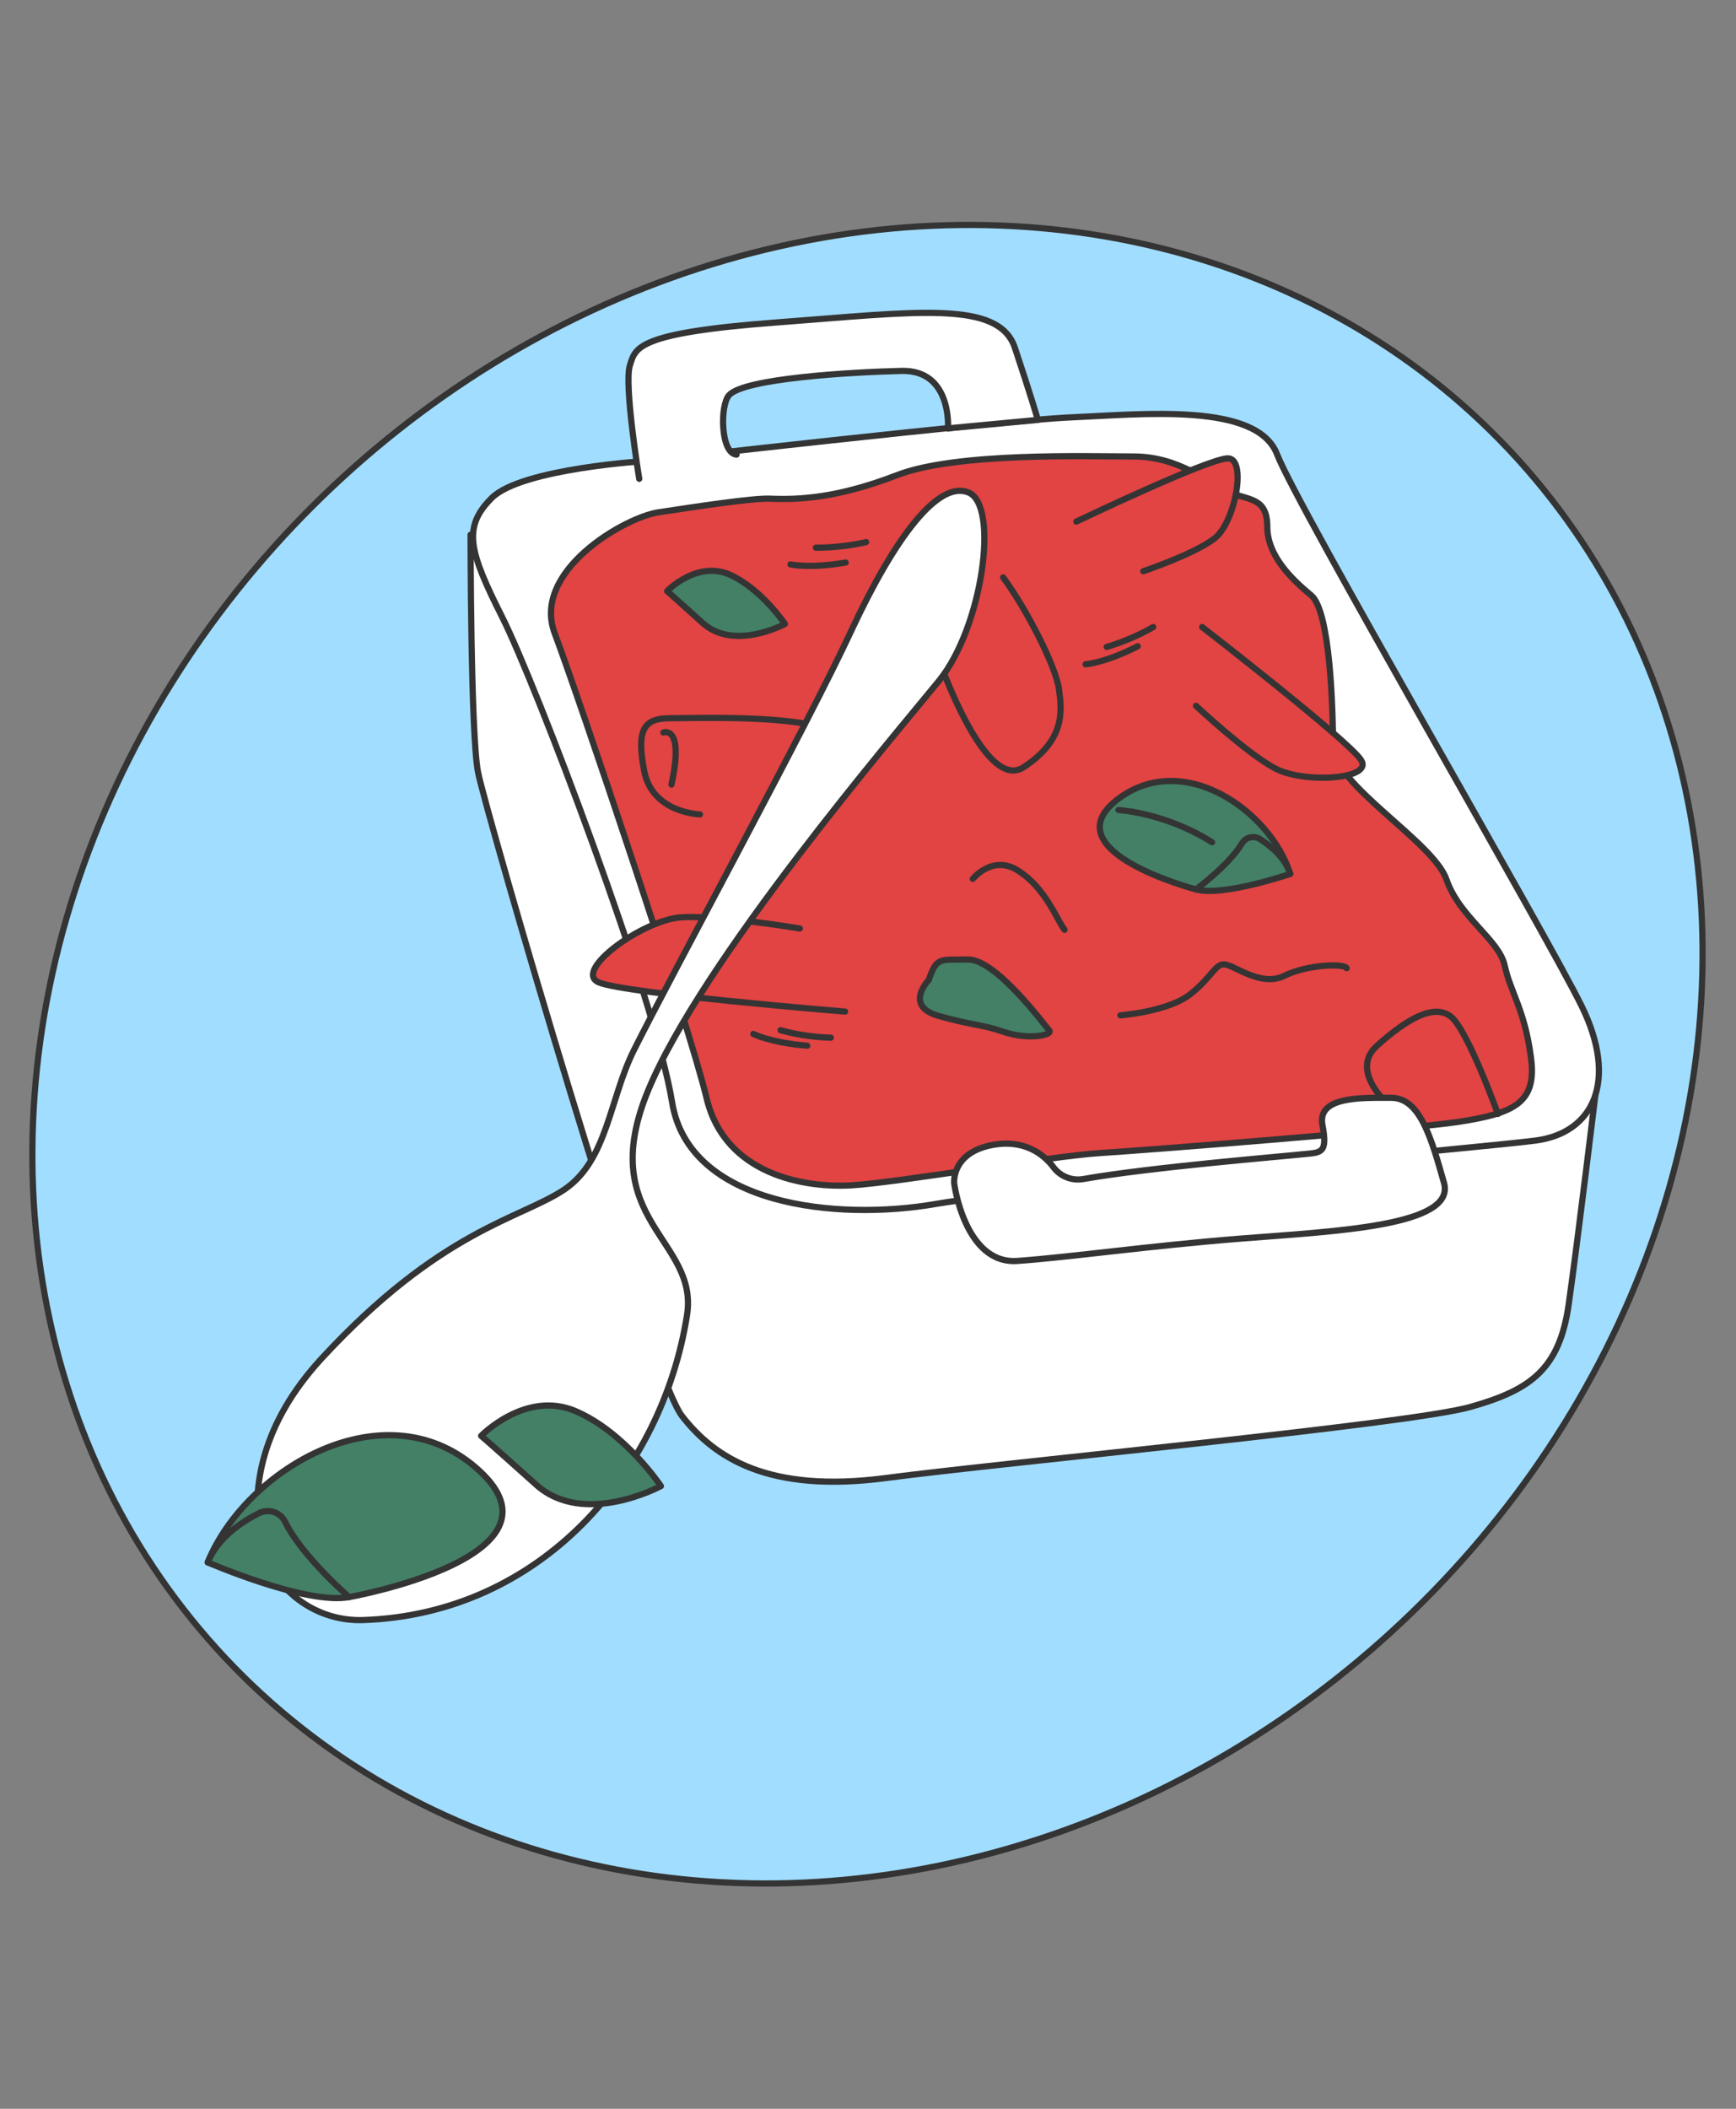 <?xml version="1.0" encoding="UTF-8"?>
<!-- Generator: Adobe Illustrator 27.8.0, SVG Export Plug-In . SVG Version: 6.00 Build 0)  -->
<svg xmlns="http://www.w3.org/2000/svg" xmlns:xlink="http://www.w3.org/1999/xlink" version="1.1" x="0px" y="0px" viewBox="0 0 280 340" style="enable-background:new 0 0 280 340;" xml:space="preserve">
<rect x="0" y="0" width="280" height="340" fill="#808080" stroke="none"/>
<style type="text/css">
	.st0{display:none;}
	.st1{display:inline;fill:#A1DDFF;}
	.st2{display:inline;fill:#E24343;}
	.st3{display:inline;fill:#FED767;}
	.st4{display:inline;fill:#AD7EEA;}
	.st5{display:inline;fill:#E24343;stroke:#343434;stroke-linecap:round;stroke-linejoin:round;stroke-miterlimit:10;}
	.st6{fill:#E24343;stroke:#343434;stroke-linecap:round;stroke-linejoin:round;stroke-miterlimit:10;}
	.st7{fill:#FED767;stroke:#343434;stroke-linecap:round;stroke-linejoin:round;stroke-miterlimit:10;}
	.st8{fill:#AD7EEA;stroke:#343434;stroke-linecap:round;stroke-linejoin:round;stroke-miterlimit:10;}
	.st9{fill:none;}
	.st10{fill:#FED767;}
	.st11{fill:#438066;}
	.st12{fill-rule:evenodd;clip-rule:evenodd;fill:#FED767;}
	.st13{fill:#438066;stroke:#343434;stroke-linecap:round;stroke-linejoin:round;stroke-miterlimit:10;}
	.st14{fill:#FFFFFF;stroke:#343434;stroke-linecap:round;stroke-linejoin:round;stroke-miterlimit:10;}
	.st15{fill:none;stroke:#343434;stroke-linecap:round;stroke-linejoin:round;stroke-miterlimit:10;}
	.st16{fill:#A1DDFF;stroke:#343434;stroke-linecap:round;stroke-linejoin:round;stroke-miterlimit:10;}
	.st17{fill:#4881EE;stroke:#343434;stroke-linecap:round;stroke-linejoin:round;stroke-miterlimit:10;}
	.st18{fill:#EF83E0;stroke:#343434;stroke-linecap:round;stroke-linejoin:round;stroke-miterlimit:10;}
	.st19{fill:#343434;}
	.st20{clip-path:url(#SVGID_00000046339980931931162570000008074667867632064644_);}
	.st21{fill:#E58161;stroke:#343434;stroke-linecap:round;stroke-linejoin:round;stroke-miterlimit:10;}
	.st22{fill:#343434;stroke:#343434;stroke-linecap:round;stroke-linejoin:round;stroke-miterlimit:10;}
	.st23{clip-path:url(#SVGID_00000028317416286684077190000015605247073328959624_);}
	.st24{fill:#7CD4A6;stroke:#343434;stroke-linecap:round;stroke-linejoin:round;stroke-miterlimit:10;}
	
		.st25{clip-path:url(#SVGID_00000155843882532742603980000017337336193103672739_);fill:#4881EE;stroke:#343434;stroke-linecap:round;stroke-linejoin:round;stroke-miterlimit:10;}
	.st26{clip-path:url(#SVGID_00000155843882532742603980000017337336193103672739_);}
	.st27{clip-path:url(#SVGID_00000002381720396491040780000016673139228780847506_);}
	.st28{fill:none;stroke:#343434;stroke-width:1.019;stroke-linecap:round;stroke-linejoin:round;stroke-miterlimit:10;}
	.st29{fill:#FED767;stroke:#343434;stroke-width:1.019;stroke-linecap:round;stroke-linejoin:round;stroke-miterlimit:10;}
	.st30{fill:none;stroke:#343434;stroke-width:1.183;stroke-linecap:round;stroke-linejoin:round;stroke-miterlimit:10;}
	.st31{fill:#FFFFFF;}
	
		.st32{clip-path:url(#SVGID_00000106845938979818786910000015594635881253812652_);fill:#FED767;stroke:#343434;stroke-linecap:round;stroke-linejoin:round;stroke-miterlimit:10;}
	
		.st33{clip-path:url(#SVGID_00000014591931517809865980000013124261190187031686_);fill:#E24343;stroke:#343434;stroke-linecap:round;stroke-linejoin:round;stroke-miterlimit:10;}
	.st34{clip-path:url(#SVGID_00000014591931517809865980000013124261190187031686_);fill:#FED767;}
	.st35{clip-path:url(#SVGID_00000014591931517809865980000013124261190187031686_);}
	
		.st36{clip-path:url(#SVGID_00000014591931517809865980000013124261190187031686_);fill:#FFFFFF;stroke:#343434;stroke-linecap:round;stroke-linejoin:round;stroke-miterlimit:10;}
	.st37{clip-path:url(#SVGID_00000108283928244511677590000017964576081685749139_);}
	.st38{clip-path:url(#SVGID_00000138571976119314386170000016697017948889658767_);}
	.st39{clip-path:url(#SVGID_00000043428885245421262280000001196968432615730587_);}
	
		.st40{clip-path:url(#SVGID_00000111177083807772070520000006880906773221303743_);fill:#AD7EEA;stroke:#343434;stroke-linecap:round;stroke-linejoin:round;stroke-miterlimit:10;}
	.st41{clip-path:url(#SVGID_00000111177083807772070520000006880906773221303743_);}
	
		.st42{clip-path:url(#SVGID_00000111177083807772070520000006880906773221303743_);fill:#E24343;stroke:#343434;stroke-linecap:round;stroke-linejoin:round;stroke-miterlimit:10;}
	
		.st43{clip-path:url(#SVGID_00000111177083807772070520000006880906773221303743_);fill:#FED767;stroke:#343434;stroke-linecap:round;stroke-linejoin:round;stroke-miterlimit:10;}
	
		.st44{clip-path:url(#SVGID_00000111177083807772070520000006880906773221303743_);fill:#A1DDFF;stroke:#343434;stroke-linecap:round;stroke-linejoin:round;stroke-miterlimit:10;}
	.st45{fill:none;stroke:#343434;stroke-width:8;stroke-linecap:round;stroke-linejoin:round;stroke-miterlimit:10;}
	.st46{fill:none;stroke:#343434;stroke-width:2;stroke-linecap:round;stroke-linejoin:round;stroke-miterlimit:10;}
	.st47{clip-path:url(#SVGID_00000036227371944828483570000007876374844796642990_);}
	.st48{fill:#F7C8C8;stroke:#343434;stroke-linecap:round;stroke-linejoin:round;stroke-miterlimit:10;}
	.st49{fill:#EE9393;stroke:#343434;stroke-linecap:round;stroke-linejoin:round;stroke-miterlimit:10;}
	.st50{fill:#F7DAD1;stroke:#343434;stroke-linecap:round;stroke-linejoin:round;stroke-miterlimit:10;}
	.st51{fill:#F4C8BA;stroke:#343434;stroke-linecap:round;stroke-linejoin:round;stroke-miterlimit:10;}
	.st52{fill:#F0B6A4;stroke:#343434;stroke-linecap:round;stroke-linejoin:round;stroke-miterlimit:10;}
	.st53{fill:#ECA58E;stroke:#343434;stroke-linecap:round;stroke-linejoin:round;stroke-miterlimit:10;}
	.st54{fill:#E99377;stroke:#343434;stroke-linecap:round;stroke-linejoin:round;stroke-miterlimit:10;}
	.st55{fill:#E3ECE8;stroke:#343434;stroke-linecap:round;stroke-linejoin:round;stroke-miterlimit:10;}
	.st56{fill:#C8DAD3;stroke:#343434;stroke-linecap:round;stroke-linejoin:round;stroke-miterlimit:10;}
	.st57{fill:#ADC8BC;stroke:#343434;stroke-linecap:round;stroke-linejoin:round;stroke-miterlimit:10;}
	.st58{fill:#93B6A7;stroke:#343434;stroke-linecap:round;stroke-linejoin:round;stroke-miterlimit:10;}
	.st59{fill:#5E927C;stroke:#343434;stroke-linecap:round;stroke-linejoin:round;stroke-miterlimit:10;}
	.st60{fill:#FFF9E8;stroke:#343434;stroke-linecap:round;stroke-linejoin:round;stroke-miterlimit:10;}
	.st61{fill:#FFF3D3;stroke:#343434;stroke-linecap:round;stroke-linejoin:round;stroke-miterlimit:10;}
	.st62{fill:#FEDD7C;stroke:#343434;stroke-linecap:round;stroke-linejoin:round;stroke-miterlimit:10;}
	.st63{fill:#F3ECFC;stroke:#343434;stroke-linecap:round;stroke-linejoin:round;stroke-miterlimit:10;}
	.st64{fill:#E7DAF9;stroke:#343434;stroke-linecap:round;stroke-linejoin:round;stroke-miterlimit:10;}
	.st65{fill:#DBC7F6;stroke:#343434;stroke-linecap:round;stroke-linejoin:round;stroke-miterlimit:10;}
	.st66{fill:#D0B5F3;stroke:#343434;stroke-linecap:round;stroke-linejoin:round;stroke-miterlimit:10;}
	.st67{fill:#B990ED;stroke:#343434;stroke-linecap:round;stroke-linejoin:round;stroke-miterlimit:10;}
	
		.st68{fill-rule:evenodd;clip-rule:evenodd;fill:#FFFFFF;stroke:#343434;stroke-linecap:round;stroke-linejoin:round;stroke-miterlimit:10;}
	
		.st69{clip-path:url(#SVGID_00000122680831002240526650000003478029944759413914_);fill:#A1DDFF;stroke:#343434;stroke-linecap:round;stroke-linejoin:round;stroke-miterlimit:10;}
	.st70{fill:#FFFFFF;stroke:#343434;stroke-width:1;stroke-linecap:round;stroke-linejoin:round;stroke-miterlimit:10;}
	.st71{fill:#FFFFFF;stroke:#000000;stroke-width:0.25;stroke-linecap:round;stroke-linejoin:round;stroke-miterlimit:10;}
	
		.st72{clip-path:url(#SVGID_00000162349183666426521840000004965912293610181505_);fill:#4881EE;stroke:#343434;stroke-linecap:round;stroke-linejoin:round;stroke-miterlimit:10;}
	.st73{clip-path:url(#SVGID_00000162349183666426521840000004965912293610181505_);}
	
		.st74{clip-path:url(#SVGID_00000088102580941484563170000003215535392647186076_);fill:#4881EE;stroke:#343434;stroke-linecap:round;stroke-linejoin:round;stroke-miterlimit:10;}
	
		.st75{clip-path:url(#SVGID_00000088102580941484563170000003215535392647186076_);fill:#E24343;stroke:#343434;stroke-linecap:round;stroke-linejoin:round;stroke-miterlimit:10;}
	.st76{clip-path:url(#SVGID_00000088102580941484563170000003215535392647186076_);}
	.st77{clip-path:url(#SVGID_00000135656957579080954940000002812310103863450533_);}
	.st78{clip-path:url(#SVGID_00000084510996596312403850000011262725901868093856_);}
	.st79{clip-path:url(#SVGID_00000119115957454020062850000004656116923782383285_);}
</style>
<g id="FONDS" class="st0">
</g>
<g id="Calque_1">
	
		<ellipse transform="matrix(0.728 -0.685 0.685 0.728 -78.454 142.109)" class="st16" cx="140" cy="170" rx="142.2" ry="125.8"></ellipse>
	<g>
		<g>
			<path class="st15" d="M223,172.1c0,0,6.2-0.1,9.7-5.5"></path>
			<g>
				<g>
					<path class="st14" d="M87.1,85l-11.2,1.2c0,0,0,32.1,1.2,38.3c1.2,6.2,27.6,97.1,32.9,103.8c5.2,6.7,13.9,12.5,32.9,10       c18.9-2.5,84.9-8.7,94.4-11.5c9.5-2.7,14.2-6,15.7-16.4c1.5-10.5,4.5-35.4,4.5-35.4l-60.8-71.5L87.1,85z"></path>
					<path class="st14" d="M104.5,74.3c0,0-20.4,1.2-25.2,6c-4.7,4.7-3.7,8.5,1.7,19.2s24.7,61.5,27.4,78.2s26.6,19.2,42.6,16.4       c15.9-2.7,87.2-9,96.6-10.2c9.5-1.2,13.4-9.7,7.5-21.7s-45.8-80.4-49.1-88.9c-3.2-8.5-21.7-6.5-33.4-6       C161.1,67.8,104.5,74.3,104.5,74.3z"></path>
				</g>
				<path class="st6" d="M89.5,102.2c3.8,10.1,21.6,62.8,24.5,75c3,12.2,15.8,14.4,23.5,13.9c7.7-0.5,32-4.7,40-5.2      c8-0.5,48.4-3.7,57.6-5c9.2-1.4,12.9-3.1,11.8-10.6c-1-7.5-3.3-10.4-4.2-14.6s-7.3-7.8-9.4-13.9c-2.1-6.1-18.3-15.3-18.3-21.6      c0-6.3-0.5-21.7-3.5-24.2s-7.1-6.3-7.1-11.1s-3.1-4.2-6.3-5.6s-7.8-5.7-15.3-5.7c-7.5,0-28.5-0.7-38.1,3      c-9.6,3.7-15.8,4-20.5,3.8c-2.8-0.1-11.4,1.2-18,2.2C100.8,83.4,85.6,92.1,89.5,102.2z"></path>
				<path class="st15" d="M225,179.1c0,0-7.8-6.1-2.9-10.5s9.2-6.8,11.9-4.7c2.7,2.1,7.6,15.7,7.6,15.7"></path>
				<path class="st14" d="M153.9,190.8c0,0,1.7,13.1,10.2,12.5c8.5-0.6,20.9-2.4,36-3.6c15.2-1.2,34.8-2,32.8-9      c-2-7-3.8-13.7-8.5-13.7s-12-0.3-11.1,4.4c0.9,4.7-0.3,4.4-3.2,4.7c-2.6,0.3-24.7,2.1-35.4,4c-1.8,0.3-3.6-0.4-4.7-1.8      c-1.7-2.3-5-4.8-10.4-3.6C153.4,186.1,153.9,190.8,153.9,190.8"></path>
				<g>
					<path class="st13" d="M192.9,143.4c0,0-23.3-6.1-12.8-14.4c10.6-8.3,24.8,1.7,28,11.9C208.1,140.9,194.2,143.1,192.9,143.4z"></path>
					<path class="st13" d="M208.1,140.9c0,0-10.8,3.7-15.2,2.5c0,0,5.3-3.9,7.4-7.4c0.6-1,1.8-1.3,2.8-0.8       C204.8,136.3,207.2,138.1,208.1,140.9z"></path>
					<path class="st13" d="M180.4,130.6c0,0,7.5,0.4,15.1,5.2"></path>
				</g>
				<path class="st6" d="M136.3,163.1c0,0-35.4-2.9-39.7-4.7s6.9-10,13.2-10.5c6.2-0.4,19.2,1.8,19.2,1.8"></path>
				<path class="st6" d="M193.9,101.1c0,0,23.5,18.2,25.6,21.4c2.2,3.2-9.4,3.9-14,1.3c-4.6-2.5-12.6-10-12.6-10"></path>
				<path class="st6" d="M173.6,84.1c0,0,21.1-10.1,24.4-10.2c3.2-0.1,1.2,10.4-2.1,12.9c-3.2,2.5-11.5,5.3-11.5,5.3"></path>
				<path class="st6" d="M112.9,131.3c0,0-7.7-0.2-9-7s0-8.5,4.2-8.5s17.5-0.5,24.7,1.5"></path>
				<path class="st13" d="M149.8,158c0,0-4.1,4.2,1.6,5.8c5.7,1.6,6.8,1.3,10.6,2.6s8,0.5,7.2-0.3c-0.8-0.9-8.6-11.5-13.1-11.4      C151.6,154.8,151.1,154.2,149.8,158z"></path>
				<path class="st15" d="M107,118.1c0,0,3.4-1.3,1.3,8.4"></path>
				<path class="st15" d="M150.4,103.5c0,0,8,24.6,14.7,20.2c6.7-4.4,6.2-9,5.7-12.6c-0.5-3.7-5.3-13-9-18"></path>
				<g>
					<path class="st14" d="M58.6,261.2c-8.3,0.3-15.6-5.7-16.8-13.9c-1.1-7.5,0.3-17.6,10-28.2c19.3-20.9,32.2-22.6,39.2-27.3       s7.3-14.7,11.3-22.6c6-12,28.1-52.6,35-67.5c7-15,14-24.3,18.9-22.3c5,2,2.3,21.6-4.7,30.3c-7,8.6-38.4,45.3-47,66.2       s8.3,23.9,6.3,36.2C106.8,237.3,87.3,260.2,58.6,261.2z"></path>
				</g>
				<path class="st13" d="M126.6,100.6c0,0-8.1,4.4-13.2-0.1c-5-4.5-5.8-5.2-5.8-5.2s4.7-4.9,10-2.7      C122.8,94.9,126.6,100.6,126.6,100.6z"></path>
				<path class="st13" d="M106.6,239.6c0,0-12.4,6.7-20.1-0.2c-7.7-6.9-8.9-7.9-8.9-7.9s7.2-7.4,15.2-4S106.6,239.6,106.6,239.6z"></path>
				<path class="st6" d="M180.7,163.7c0,0,7.9-0.6,11.4-3.5c3.5-2.8,3.9-4.9,5.5-4.7c1.6,0.2,5.9,3.7,9.6,1.8c3.7-1.8,9.6-2,10-1.2"></path>
				<path class="st6" d="M156.9,141.7c0,0,3.3-4.1,7.5-1.2c4.3,2.8,6.1,7.9,7.3,9.4"></path>
				<path class="st14" d="M103.1,77.2c0,0-2.5-15.3-1.5-18.3c0.9-2.8,0.9-5.2,23.5-6.9c22.7-1.7,36-3.7,38.6,4.1s3.7,11.6,3.7,11.6      L153.6,69l-0.7,0.1c0,0,0.7-9.5-7.5-9.3c-8.2,0.2-25.3,1.2-27.8,3.9c-1.5,1.6-1.4,9.4,1.2,9.6"></path>
				<g>
					<path class="st13" d="M56.3,257.5c0,0,36.1-6.4,21.1-20.3c-15-13.9-37.8-0.4-43.9,14.7C33.5,251.9,54.3,256.9,56.3,257.5z"></path>
					<path class="st13" d="M33.5,251.9c0,0,15.9,6.9,22.8,5.6c0,0-7.6-6.6-10.3-12.1c-0.7-1.5-2.5-2.2-4.1-1.5       C39.1,245.3,35.2,247.8,33.5,251.9z"></path>
				</g>
			</g>
		</g>
		<g>
			<path class="st15" d="M121.5,166.7c0,0,2.7,1.4,8.7,1.9"></path>
			<path class="st15" d="M125.9,166.1c0,0,3.6,1.1,8.1,1.2"></path>
		</g>
		<g>
			<path class="st15" d="M175.1,107.1c0,0,3.1-0.2,8.4-2.9"></path>
			<path class="st15" d="M178.5,104.3c0,0,3.7-1,7.5-3.2"></path>
		</g>
		<g>
			<path class="st15" d="M127.5,91c0,0,3,0.7,8.9-0.3"></path>
			<path class="st15" d="M131.6,88.3c0,0,3.8,0.1,8.1-0.9"></path>
		</g>
	</g>
</g>
</svg>
